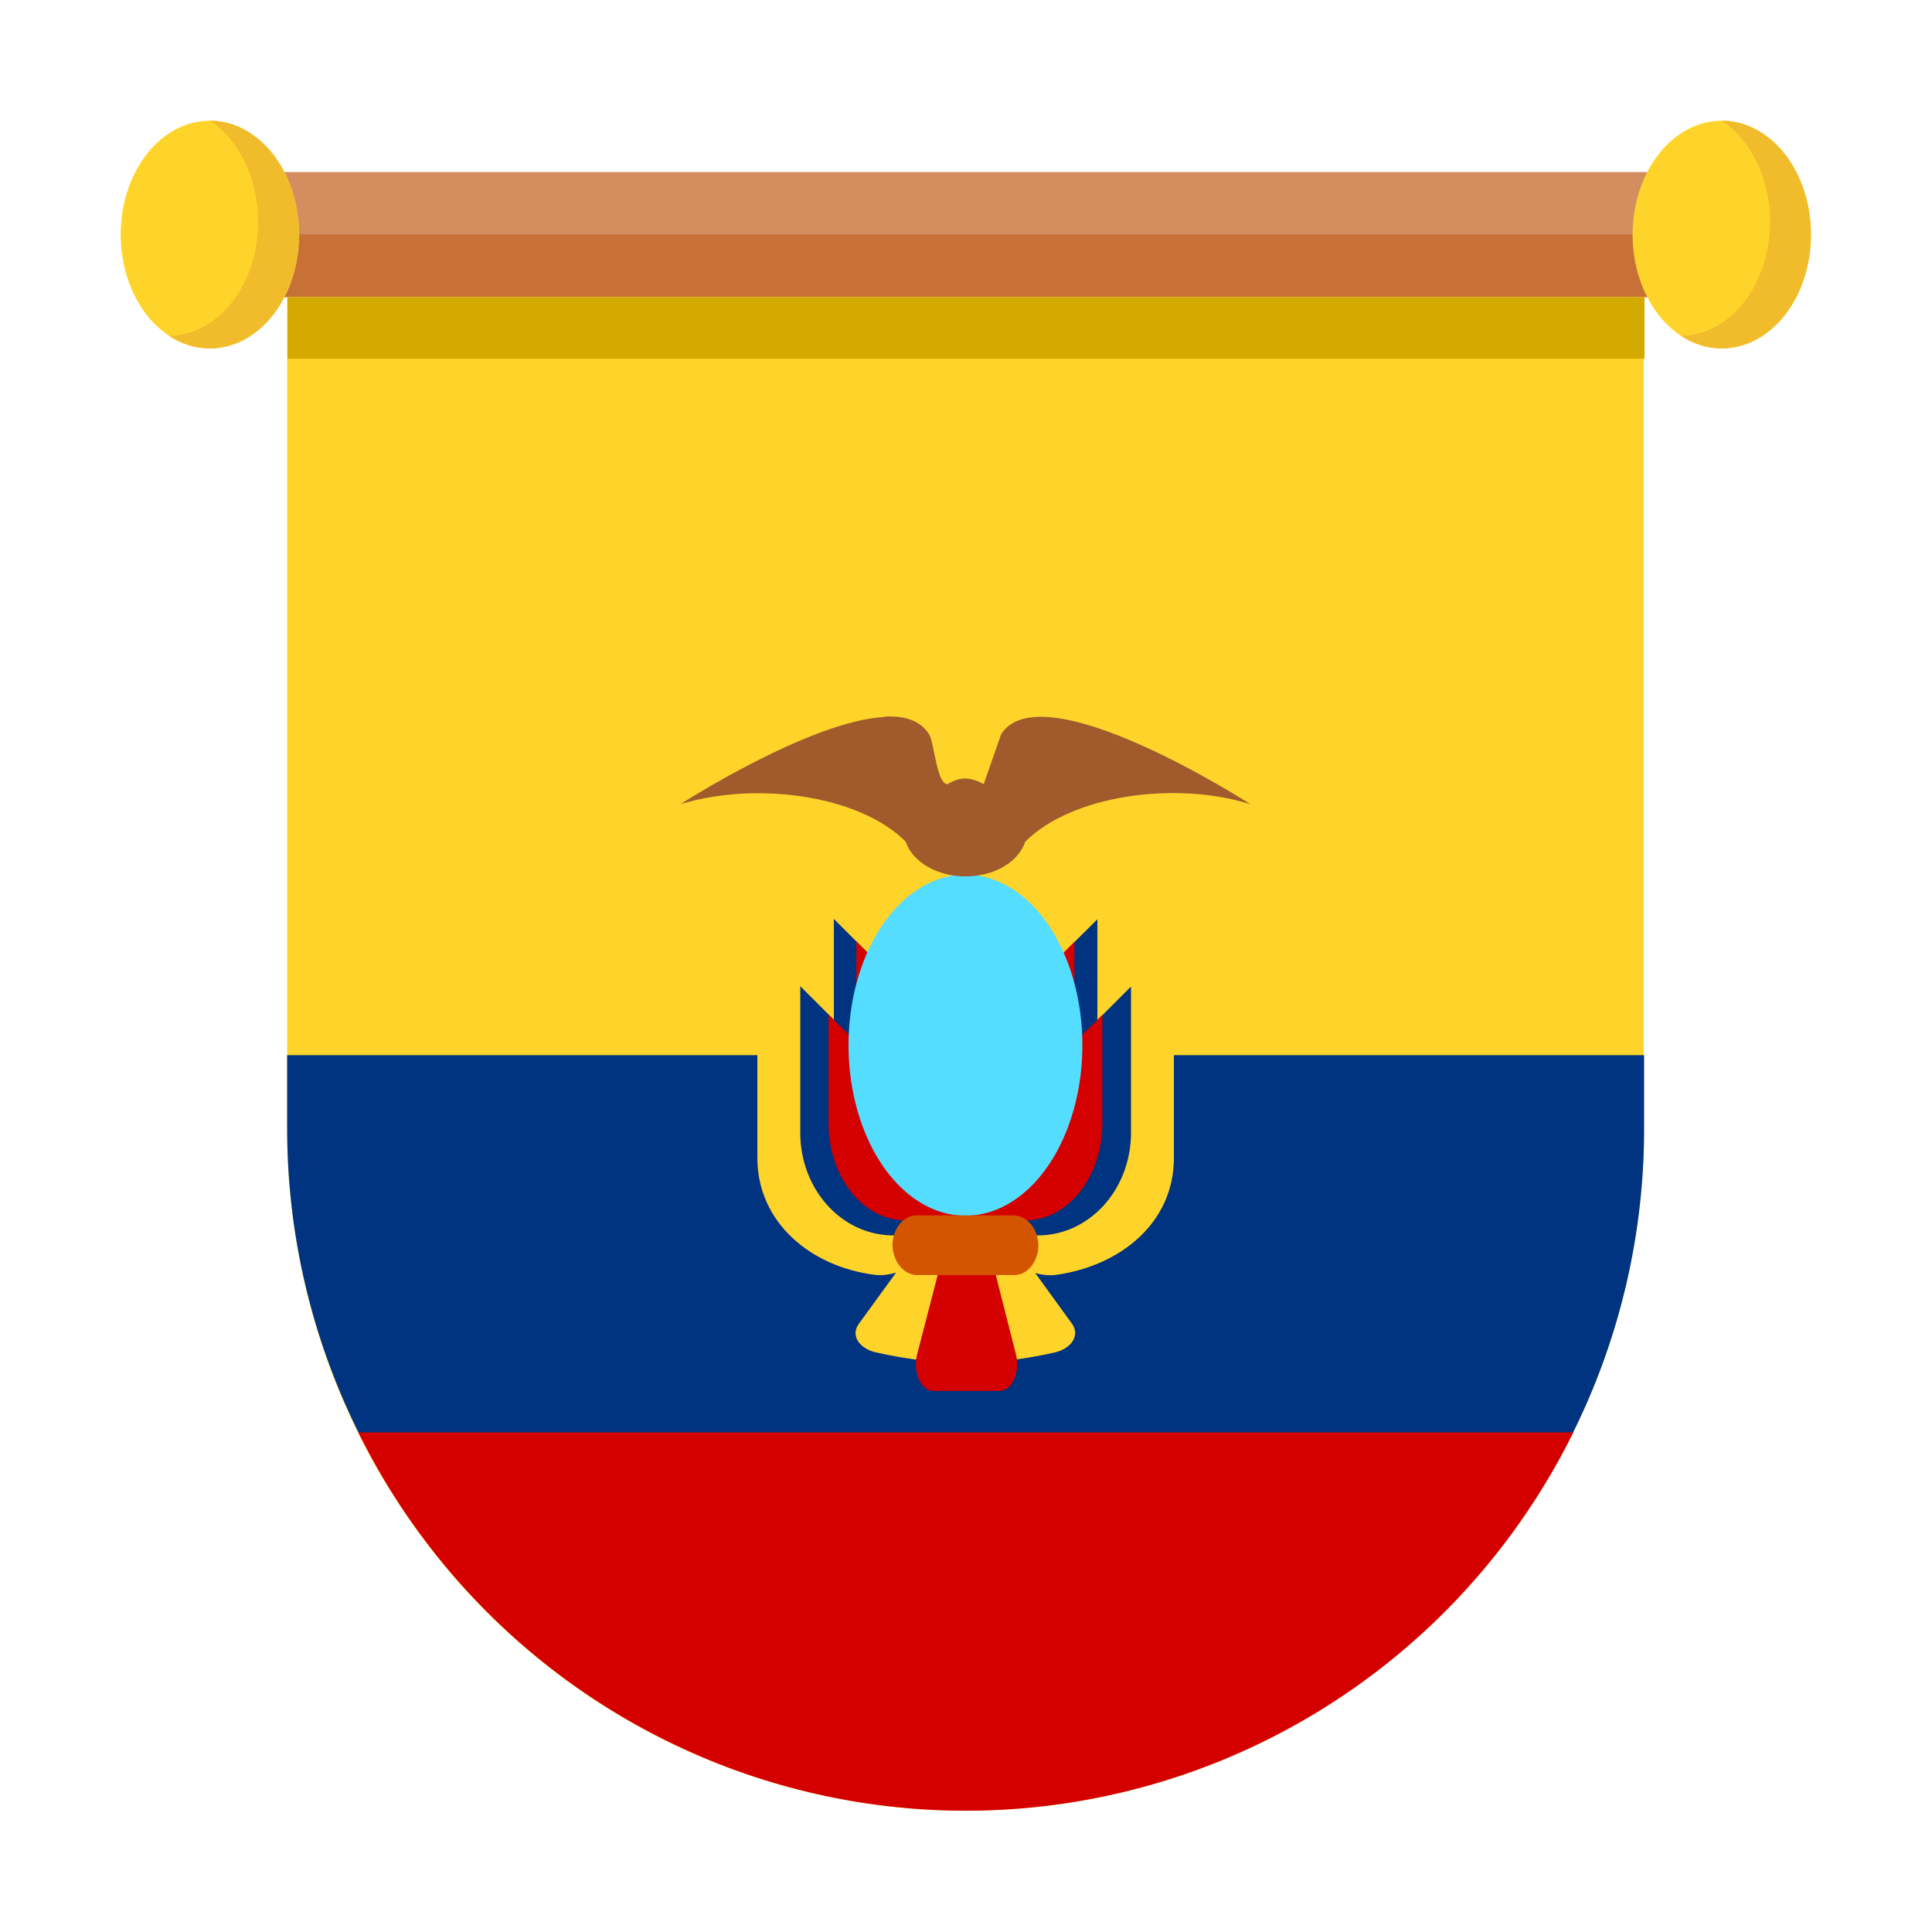 <?xml version="1.0" encoding="UTF-8"?> <svg xmlns="http://www.w3.org/2000/svg" xmlns:inkscape="http://www.inkscape.org/namespaces/inkscape" xmlns:sodipodi="http://sodipodi.sourceforge.net/DTD/sodipodi-0.dtd" xmlns:svg="http://www.w3.org/2000/svg" id="svg5" height="32" viewBox="0 0 8.467 8.467" width="32" inkscape:version="1.2.1 (9c6d41e410, 2022-07-14)" sodipodi:docname="Ecuador Flag 2.svg"><linearGradient id="linearGradient2739" inkscape:swatch="solid"><stop id="stop2737" offset="0" stop-color="#0ecc24"></stop></linearGradient><linearGradient id="linearGradient2667" inkscape:swatch="solid"><stop id="stop2665" offset="0"></stop></linearGradient><g id="layer1" inkscape:label="Layer 1" inkscape:groupmode="layer"><g id="g385895"><path id="path113336" d="m.794.754h6.879v.548h-6.879z" fill="#d38d5f"></path><path id="path113338" d="m.794 1.027h6.879v.275h-6.879z" fill="#c87137"></path><path id="ellipse113342" d="m1.311 1.028a.391.499 0 0 1 -.391.499.391.499 0 0 1 -.391-.499.391.499 0 0 1 .391-.499.391.499 0 0 1 .391.499z" fill="#ffd42a" stroke-linecap="round" stroke-linejoin="round" stroke-width=".132"></path><path id="path113344" d="m.92.529a.391.499 0 0 1 .211.443.391.499 0 0 1 -.391.499.391.499 0 0 0 .179.056.391.499 0 0 0 .391-.499.391.499 0 0 0 -.391-.499z" fill="#f0bc2b"></path><path id="ellipse113346" d="m7.937 1.028a.391.499 0 0 1 -.391.499.391.499 0 0 1 -.391-.499.391.499 0 0 1 .391-.499.391.499 0 0 1 .391.499z" fill="#ffd42a" stroke-linecap="round" stroke-linejoin="round" stroke-width=".132"></path><path id="path113348" d="m7.546.529a.391.499 0 0 1 .211.443.391.499 0 0 1 -.391.499.391.499 0 0 0 .179.056.391.499 0 0 0 .391-.499.391.499 0 0 0 -.391-.499z" fill="#f0bc2b"></path><g id="g245056" stroke-width=".638" transform="matrix(1.567 0 0 1.567 -2.402 -2.015)"><path id="path244981" d="m2.336 2.117v2.328a1.897 1.905 0 0 0 1.897 1.905 1.897 1.905 0 0 0 1.897-1.905v-2.328z" fill="#ffd42a"></path><path id="path244983" d="m2.336 4.237v.207a1.897 1.905 0 0 0 .201.851h3.394a1.897 1.905 0 0 0 .2-.851v-.207z" fill="#003380"></path><path id="path244985" d="m2.535 5.292a1.897 1.905 0 0 0 1.699 1.058 1.897 1.905 0 0 0 1.699-1.058z" fill="#d40000"></path><path id="path244987" d="m3.651 3.943v.581c0 .18.148.304.327.327.02.003.041 0.0.061-.006l-.104.143c-.025.034.003.07.047.08.187.043.351.035.502 0 .043-.01.071-.046.047-.08l-.103-.142c.02.006.041.008.061.005.179-.026.327-.146.327-.327v-.581z" fill="#ffd42a"></path><path id="path244989" d="m3.769 3.776h.928v.463c0 .144-.118.239-.261.26-.067.01-.134-.058-.201-.058-.068-0-.137.067-.205.058-.143-.018-.261-.117-.261-.26z" fill="#ffd42a" sodipodi:nodetypes="ccsssssc"></path><path id="path244991" d="m3.865 3.856v.282l-.094-.094v.41a.26.287 0 0 0 .26.287h.405a.26.287 0 0 0 .26-.287v-.409l-.094.094v-.282l-.109.108-.52-.001z" fill="#003380"></path><path id="path244993" d="m3.928 3.919c-0.0.094 0.0.187 0.0.281-.026-.025-.052-.051-.078-.077v.304c0.0.15.096.272.215.272h.13l-.097.374c-.013.049.01.103.045.103.063 0.0.126 0.0.186 0 .035 0 .058-.054.045-.103l-.095-.374h.122c.119-0.0.215-.122.215-.272v-.303c-.025.027-.052.051-.079.076.001-.089 0-.201.001-.28l-.045.045-.52-.001z" fill="#d40000" sodipodi:nodetypes="ccccccccccccccccccc"></path><path id="path244995" d="m4.56 4.209a.327.477 0 0 1 -.327.477.327.477 0 0 1 -.327-.477.327.477 0 0 1 .327-.477.327.477 0 0 1 .327.477z" fill="#5df"></path><path id="path244997" d="m4.099 4.685h.268a.07.086 0 0 1 .07.086.068.084 0 0 1 -.07.081h-.268a.07.086 0 0 1 -.07-.086.068.084 0 0 1 .07-.081z" fill="#d45500"></path><path id="path244999" d="m4.008 3.291c-.209.01-.572.244-.572.244.208-.064.499-.027.63.105.018.055.086.097.167.097.081 0 .149-.041.167-.097.132-.132.423-.17.63-.105 0 0-.582-.375-.697-.196l-.049.14c-.041-.023-.07-.019-.101 0-.031-0-.037-.118-.052-.14-.025-.039-.07-.052-.125-.049z" fill="#a05a2c" sodipodi:nodetypes="cccsccccccc"></path></g><path id="path113298" d="m1.26 1.302v.27h5.947v-.27z" fill="#d4aa00"></path></g></g></svg> 